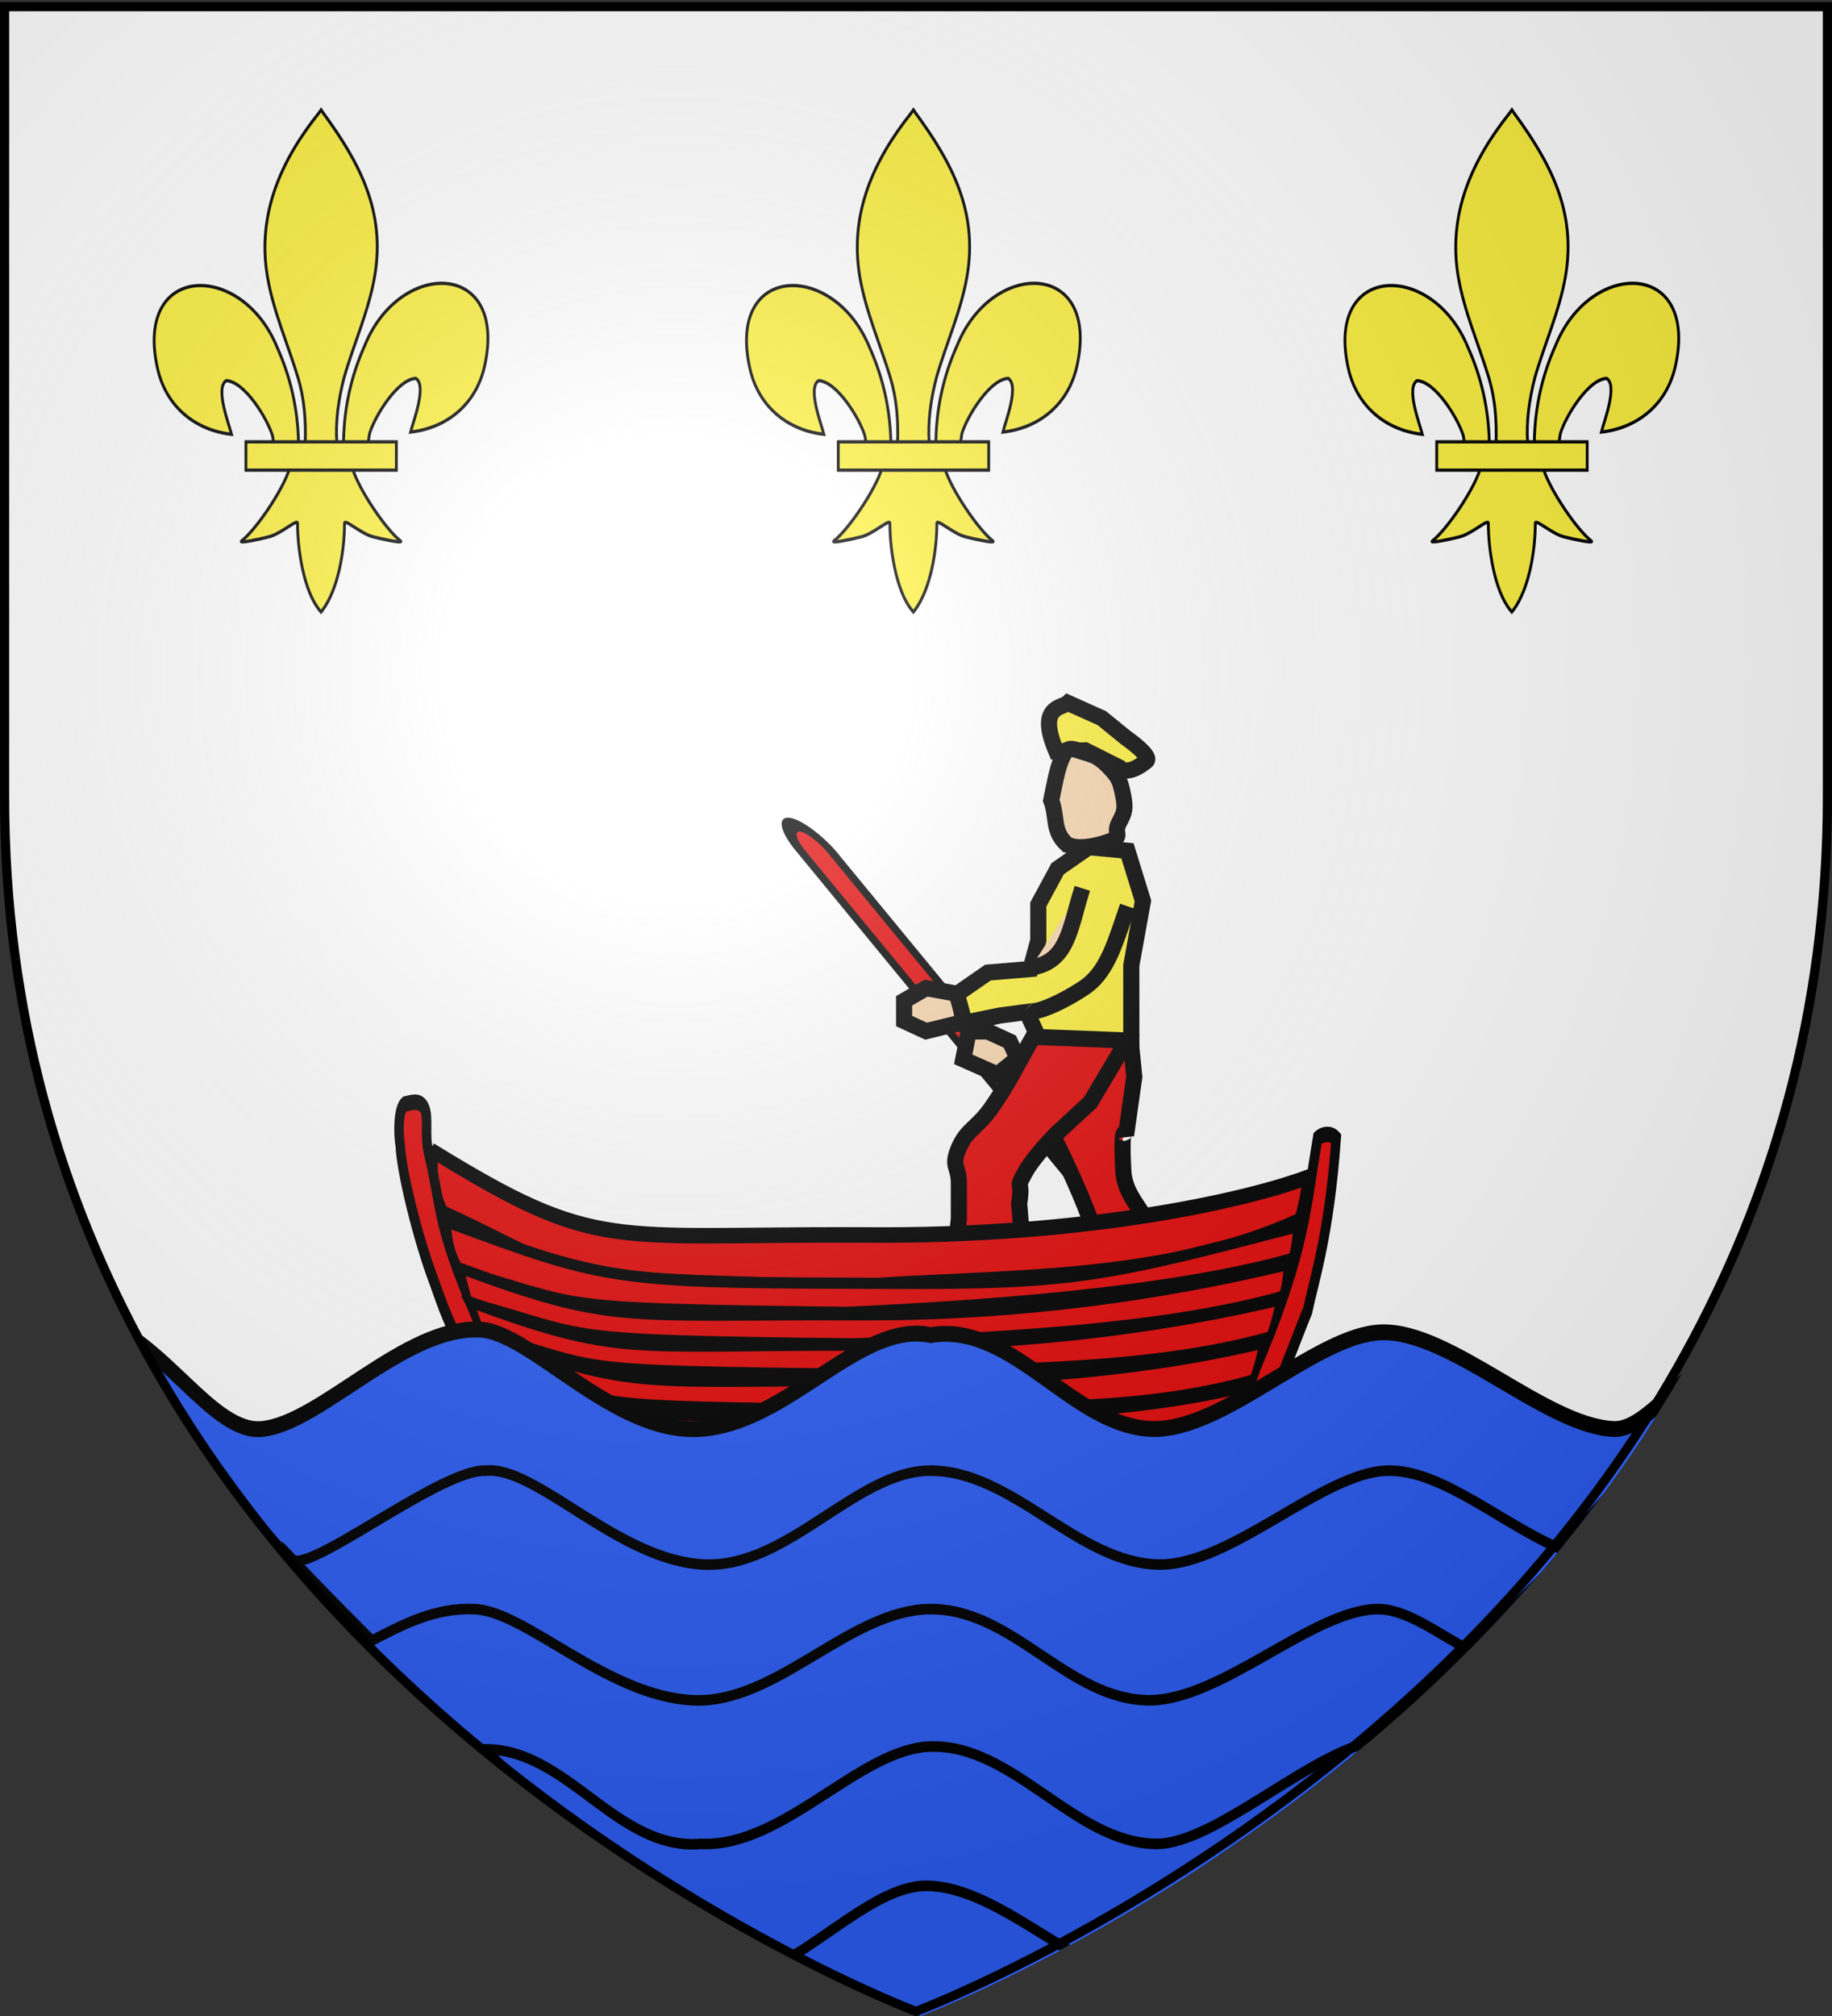 <svg xmlns="http://www.w3.org/2000/svg" xmlns:xlink="http://www.w3.org/1999/xlink" width="600" height="660" version="1.0"><rect width="100%" height="100%" fill="#333333" stroke="none"/><desc>Flag of Canton of Valais (Wallis)</desc><defs><radialGradient xlink:href="#b" id="g" cx="221.445" cy="226.331" r="300" fx="221.445" fy="226.331" gradientTransform="matrix(1.353 0 0 1.349 -77.63 -85.747)" gradientUnits="userSpaceOnUse"/><linearGradient id="b"><stop offset="0" style="stop-color:white;stop-opacity:.314"/><stop offset=".19" style="stop-color:white;stop-opacity:.251"/><stop offset=".6" style="stop-color:#6b6b6b;stop-opacity:.125"/><stop offset="1" style="stop-color:black;stop-opacity:.125"/></linearGradient><clipPath id="f" clipPathUnits="userSpaceOnUse"><path d="M299.842 647.799s-216.84-62.954-216.84-222.945V279.94h433.68v144.914c0 159.991-216.84 222.945-216.84 222.945z" style="opacity:1;fill:none;fill-opacity:1;fill-rule:evenodd;stroke:#000;stroke-width:1.914;stroke-linecap:butt;stroke-linejoin:miter;stroke-miterlimit:4;stroke-dasharray:none;stroke-opacity:1"/></clipPath></defs><g style="display:inline"><path d="M300 658.5s298.5-112.32 298.5-397.772V2.176H1.5v258.552C1.5 546.18 300 658.5 300 658.5" style="fill:#fff;fill-opacity:1;fill-rule:evenodd;stroke:none;stroke-width:1px;stroke-linecap:butt;stroke-linejoin:miter;stroke-opacity:1"/><g id="d"><path d="M407.03 608.7c1.424-61.957 16.75-119.54 45.289-174.11 74.714-157.185 302.92-153.431 252.615 38.812-18.537 70.84-81.509 112.474-156.319 119.615 5.4-18.665 35.1-84.652 11.125-97.562-38.339 1.449-85.945 67.706-97.393 99.301-1.653 4.536-1.19 9.778-3.036 14.24" style="opacity:1;fill:#fcef3c;fill-opacity:1;fill-rule:evenodd;stroke:#000;stroke-width:6;stroke-linecap:butt;stroke-linejoin:miter;stroke-miterlimit:4;stroke-dasharray:none;stroke-opacity:1;display:inline" transform="matrix(.155 0 0 .18 243.429 34.706)"/><g style="opacity:1;display:inline"><g style="fill:#fcef3c;fill-opacity:1;stroke:#000;stroke-width:6;stroke-miterlimit:4;stroke-dasharray:none;stroke-opacity:1"><path d="M350.523 657.372c-1.425-61.956-16.751-119.54-45.29-174.108-74.714-157.186-302.92-153.432-252.615 38.81 18.537 70.84 81.509 112.475 156.319 119.616-5.4-18.665-35.1-84.652-11.124-97.562 38.338 1.449 85.944 67.705 97.392 99.301 1.653 4.536 1.19 9.778 3.036 14.24" style="fill:#fcef3c;fill-opacity:1;fill-rule:evenodd;stroke:#000;stroke-width:6;stroke-linecap:butt;stroke-linejoin:miter;stroke-miterlimit:4;stroke-dasharray:none;stroke-opacity:1" transform="matrix(.155 0 0 .18 237.445 26.68)"/><path d="M393.626 57.12c-78.714 84.85-131.565 182.962-108.781 298.031 12.57 63.484 43.041 122.28 64.53 183.438 13.437 38.37 16.873 78.452 15.282 118.781h66.781c-3.196-40.626 3.807-79.998 15.282-118.781 20.474-61.538 51.625-119.906 64.53-183.438 24.129-118.779-32.506-208.36-108.437-297.656l-4.64-5.918z" style="fill:#fcef3c;fill-opacity:1;fill-rule:nonzero;stroke:#000;stroke-width:6;stroke-linecap:butt;stroke-linejoin:miter;stroke-miterlimit:4;stroke-dasharray:none;stroke-opacity:1" transform="matrix(.155 0 0 .18 237.445 26.68)"/><path d="M331.345 704.401c-13.962 39.13-70.889 110.792-101.125 131.22-7.843 5.297 37.486-3.052 57.78-7.5 26.62-5.835 61.218-34.198 60.407-24.188-.075 45.838 12.811 122.324 46.406 157.468l3.182 3.388 3.287-3.388c33.578-39.17 46.238-108.042 46.406-157.468-.81-10.01 33.788 18.353 60.407 24.187 20.295 4.449 65.623 12.798 57.78 7.5-30.236-20.427-87.131-92.089-101.093-131.219z" style="fill:#fcef3c;fill-opacity:1;fill-rule:evenodd;stroke:#000;stroke-width:6;stroke-linecap:butt;stroke-linejoin:miter;stroke-miterlimit:4;stroke-dasharray:none;stroke-opacity:1" transform="matrix(.155 0 0 .18 237.445 26.68)"/><path d="M239.352 655.379H557.24v51.503H239.352z" style="fill:#fcef3c;fill-opacity:1;stroke:#000;stroke-width:6;stroke-miterlimit:4;stroke-dasharray:none;stroke-opacity:1" transform="matrix(.155 0 0 .18 237.445 26.68)"/></g></g></g><use xlink:href="#d" id="e" width="600" height="660" x="0" y="0" transform="translate(-194.001)"/><use xlink:href="#e" width="600" height="660" transform="translate(390)"/><g style="display:inline"><g style="fill:#f3f3f3;fill-opacity:1;stroke:#000;stroke-width:.508;stroke-miterlimit:4;stroke-dasharray:none;stroke-opacity:1" transform="matrix(3.351 -4.295 5.442 9.326 131.783 -470.754)"><rect width="1.899" height="27.656" x="-93.028" y="100.604" ry="1.146" style="fill:#e20909;fill-opacity:1;stroke:#000;stroke-width:.598;stroke-miterlimit:4;stroke-dasharray:none;stroke-opacity:1" transform="matrix(.9 .436 .308 .951 0 0)"/><path d="m-43.209 85.33-1.661-2.925.94-1.663 2.682.78 2.438 5.205z" style="fill:#f3f3f3;fill-opacity:1;fill-rule:evenodd;stroke:#000;stroke-width:.508;stroke-linecap:butt;stroke-linejoin:miter;stroke-miterlimit:4;stroke-dasharray:none;stroke-opacity:1"/></g><path d="M811.095 296.118c-2.244-9.538-9.372-13.132-9.873-22.394-.898-16.588.897-11.612.897-11.612l2.693-19.077-1.27-12.785-29.247-.485 1.795 28.2s8.527 17.003 12.566 27.37c4.039 10.369 2.692 6.222 3.59 14.101 12.019.88 18.613-.497 18.849-3.318z" style="fill:#e20909;fill-opacity:1;fill-rule:evenodd;stroke:#000;stroke-width:5.288px;stroke-linecap:butt;stroke-linejoin:miter;stroke-opacity:1" transform="translate(-433.326 109.522)"/><path d="m788.778 136.135-9.52.294c-6.38-14.945 1.933-14.066 3.808-15.836l11.107 4.986 7.933 6.451s8.674 5.991 6.664 7.624c-6.584 5.352-8.885 2.053-8.885 2.053z" style="fill:#fcef3c;fill-opacity:1;fill-rule:evenodd;stroke:#000;stroke-width:5.288px;stroke-linecap:butt;stroke-linejoin:miter;stroke-opacity:1" transform="translate(-433.326 109.522)"/><path d="M782.684 166.884c3.887 2.126 10.79.294 14.597-1.173 3.808-1.466.635-2.346 2.539-5.864 1.904-3.52 2.221-4.692 1.27-9.384-.953-4.692-1.587-5.865-5.078-9.384-3.49-3.52-5.395-3.52-8.886-4.692s-4.387-1.296-6.029 2.346c-1.587 3.519-2.46 8.87-3.49 13.782 2.123 5.631.269 9.904 5.077 14.37z" style="fill:#f7d5ad;fill-opacity:1;fill-rule:evenodd;stroke:#000;stroke-width:5.288px;stroke-linecap:butt;stroke-linejoin:miter;stroke-opacity:1" transform="translate(-433.326 109.522)"/><path d="m745.572 306.071 1.795-16.588v-11.612c0-5.806-2.692-5.391 0-11.612 2.693-6.22 5.835-6.22 10.771-13.27s8.976-14.93 8.976-14.93l5.834-10.368 29.325 3.732-11.822 19.907-10.771 9.953s-7.63 7.464-10.77 13.27c-3.142 5.806-.45 1.66-1.796 9.953l1.795 21.565z" style="fill:#e20909;fill-opacity:1;fill-rule:evenodd;stroke:#000;stroke-width:5.288px;stroke-linecap:butt;stroke-linejoin:miter;stroke-opacity:1" transform="translate(-433.326 109.522)"/><path d="m747.863 216.015-11.252-2.044-7.18 4.147v6.635l7.18 3.318 11.995-2.932zM748.794 237.284l11.251 4.976 6.546-5.32-2.538-5.462-7.181-3.318h-6.283z" style="fill:#f7d5ad;fill-opacity:1;fill-rule:evenodd;stroke:#000;stroke-width:5.288px;stroke-linecap:butt;stroke-linejoin:miter;stroke-opacity:1" transform="translate(-433.326 109.522)"/><path d="m803.842 231.17-30.464-1.173-3.808-8.21-8.886 1.172-11.424 2.346-2.539-9.384 10.155-7.037 13.963-1.173 2.539-9.384v-11.73l6.347-11.73 10.154-7.038 12.694 1.173 5.077 16.422-3.808 21.114z" style="fill:#fcef3c;fill-opacity:1;fill-rule:evenodd;stroke:#000;stroke-width:5.288px;stroke-linecap:butt;stroke-linejoin:miter;stroke-opacity:1" transform="translate(-433.326 109.522)"/><path d="M769.25 220.958c2.692 2.903 16.508-5.094 20.06-7.772 6.983-5.264 9.5-14.855 13.36-25.982" style="fill:#fcef3c;fill-opacity:1;fill-rule:evenodd;stroke:#000;stroke-width:5.288px;stroke-linecap:butt;stroke-linejoin:miter;stroke-opacity:1" transform="translate(-433.326 109.522)"/><path d="M770.915 207.259c12.213-1.789 12.7-12.719 16.887-25.953" style="fill:#f7d5ad;fill-opacity:1;fill-rule:evenodd;stroke:#000;stroke-width:5.288px;stroke-linecap:butt;stroke-linejoin:miter;stroke-opacity:1" transform="translate(-433.326 109.522)"/><g style="fill:#e20909;fill-opacity:1;display:inline"><path d="M-111.23 33.23c17.19 6.443 18.336 5.249 45 5.308 24.554.167 41.57-2.416 47.076-3.692.058.577-.404 1.962-.808 2.77-14.292 4.063-32.11 3.593-46.615 4.269-34.794-.401-29.192-.7-43.73-4.731-1.097-1.212-1.443-3.23-.924-3.923z" style="fill:#e20909;fill-opacity:1;fill-rule:evenodd;stroke:#000;stroke-width:1px;stroke-linecap:butt;stroke-linejoin:miter;stroke-opacity:1" transform="matrix(3.1 0 0 5.083 487.337 208.4)"/><path d="M-105.923 45.115c-5.41-7.484-4.466-7.935-6-11.884-.462-1.154.058-2.308-.462-2.885-.519-.577-1.557-.288-2.077-.23-.675.34-.686 1.83-.461 2.653.117 1.647 1.832 5.972 3.577 8.77.776 1.272 1.903 3.933 8.423 9.923 3.976-.655.336-1.732-3-6.347zM-26.538 49.846c7.286-9.821 7.101-12.377 8.538-17.538.52-.289 1.442-.346 1.962 0-.738 6.298-2.394 9.246-3 11.077-1.23 1.817-2.615 4.315-5.654 8.307-.866-.173-1.558-.577-1.846-1.846z" style="fill:#e20909;fill-opacity:1;fill-rule:evenodd;stroke:#000;stroke-width:1px;stroke-linecap:butt;stroke-linejoin:miter;stroke-opacity:1" transform="matrix(3.1 0 0 5.083 487.337 208.4)"/><path d="M-109.704 37.776c15.997 3.611 17.471 3.84 42.282 3.873 22.85.094 25.466-.13 47.152-3.62.054.323-.13 1.589-.507 2.042-13.299 2.278-33.47 3.075-46.967 3.454-32.377-.225-27.164-.392-40.693-2.652-1.02-.68-1.75-2.71-1.267-3.097z" style="fill:#e20909;fill-opacity:1;fill-rule:evenodd;stroke:#000;stroke-width:.722px;stroke-linecap:butt;stroke-linejoin:miter;stroke-opacity:1" transform="matrix(3.1 0 0 5.083 487.337 208.4)"/><path d="M-108.494 40.705c15.998 3.612 17.063 2.942 41.875 2.976 22.85.093 40.233-2.497 45.357-3.213.053.324-.131 1.59-.507 2.042-13.3 2.28-31.676 2.668-45.172 3.047-32.378-.225-27.164-.393-40.694-2.653-.448-.924-.77-1.648-.859-2.2z" style="fill:#e20909;fill-opacity:1;fill-rule:evenodd;stroke:#000;stroke-width:.722px;stroke-linecap:butt;stroke-linejoin:miter;stroke-opacity:1" transform="matrix(3.1 0 0 5.083 487.337 208.4)"/><path d="M-107.678 42.826c15.998 3.612 16.737 2.78 41.548 2.813 22.85.094 38.847-2.17 43.97-2.886.462-.493-.539 1.915-.915 2.368-13.299 2.279-29.88 2.015-43.377 2.394-32.377-.225-26.266-.31-39.796-2.57-.775-1.006-.852-1.486-1.43-2.119z" style="fill:#e20909;fill-opacity:1;fill-rule:evenodd;stroke:#000;stroke-width:.722px;stroke-linecap:butt;stroke-linejoin:miter;stroke-opacity:1" transform="matrix(3.1 0 0 5.083 487.337 208.4)"/><path d="M-106.046 45.029c15.997 3.612 16.574 2.861 41.385 2.894 22.85.094 35.664-1.68 40.788-2.396.054.323-.62 1.916-.996 2.368-13.3 2.279-26.617 1.526-40.114 1.905-32.378-.225-25.614-.23-39.143-2.49-.775-1.169-1.342-1.648-1.92-2.281z" style="fill:#e20909;fill-opacity:1;fill-rule:evenodd;stroke:#000;stroke-width:.722px;stroke-linecap:butt;stroke-linejoin:miter;stroke-opacity:1" transform="matrix(3.1 0 0 5.083 487.337 208.4)"/><path d="M-104.414 47.232c15.997 3.612 17.063 2.942 41.874 2.976 22.85.094 31.993-1.192 37.117-1.907.053.323-1.029 1.752-1.405 2.205-13.299 2.279-22.537 1.2-36.034 1.578-32.378-.225-24.88.505-38.409-1.755-1.672-1.332-2.402-2.22-3.143-3.097z" style="fill:#e20909;fill-opacity:1;fill-rule:evenodd;stroke:#000;stroke-width:.722px;stroke-linecap:butt;stroke-linejoin:miter;stroke-opacity:1" transform="matrix(3.1 0 0 5.083 487.337 208.4)"/></g></g><g clip-path="url(#f)" style="fill:#2b5df2;display:inline" transform="matrix(1.377 0 0 1.784 -111.21 -495.783)"><g style="fill:#2b5df2"><g style="fill:#2b5df2;fill-opacity:1;stroke:#000;stroke-width:6.059;stroke-miterlimit:4;stroke-dasharray:none;stroke-opacity:1"><g style="fill:#2b5df2;fill-opacity:1;stroke:#000;stroke-width:2.881;stroke-miterlimit:4;stroke-dasharray:none;stroke-opacity:1;display:inline"><path d="M299.192 529.083c-15.745-2.703-31.45 16.197-51.281 17.062-19.15.836-37.136-17.642-48.563-18.062-16.689-.613-35.273 17.027-48.219 18.062-10.905.873-21.454-15.834-36.896-20.093C190 616.228 297.2 662.21 297.2 662.21c23.147-10.929 114.74-59.345 179.56-131.061-11.652 4.981-19.145 15.229-26.256 14.996-15.073-.492-36.154-17.968-51.5-17.562-14.23.376-34.394 17.588-50.28 17.562-18.144-.12-31.08-19.562-49.532-17.062z" style="fill:#2b5df2;fill-opacity:1;fill-rule:evenodd;stroke:#000;stroke-width:2.881;stroke-linecap:butt;stroke-linejoin:miter;stroke-miterlimit:4;stroke-dasharray:none;stroke-opacity:1;display:inline" transform="matrix(1.074 0 0 1.01 -19.238 -11.467)"/><path d="M298.93 553.713c-16.245.14-31.45 17.697-49.78 17.063-19.158-.663-37.168-18.01-48.563-17.063-10.508-.25-41.954 20.807-43.301 15.564 63.407 54.7 85.567 60.253 141.832 89.395 0 0 67.53-28.074 141.227-90.188-13.723-4.35-27.662-15.1-40.102-14.77-14.23.376-34.394 17.087-50.281 17.062-18.143-.122-32.579-17.22-51.031-17.063z" style="fill:#2b5df2;fill-opacity:1;fill-rule:evenodd;stroke:#000;stroke-width:1.92;stroke-linecap:butt;stroke-linejoin:miter;stroke-miterlimit:4;stroke-dasharray:none;stroke-opacity:1;display:inline" transform="matrix(1.074 0 0 1.01 -19.238 -11.467)"/><path d="M299.024 578.875c-17.732.145-33.95 17.197-52.28 16.562-19.158-.663-37.134-16.204-48.563-16.562-8.738-.274-15.379 2.545-24.25 6.375 51.836 42.817 125.28 73.51 125.28 73.51s53.376-21.938 119.423-72.364c-7.665-3.388-14.298-7.693-20.797-7.521-14.231.376-34.394 16.587-50.281 16.562-18.144-.121-30.066-16.714-48.532-16.562z" style="fill:#2b5df2;fill-opacity:1;fill-rule:evenodd;stroke:#000;stroke-width:1.92;stroke-linecap:butt;stroke-linejoin:miter;stroke-miterlimit:4;stroke-dasharray:none;stroke-opacity:1;display:inline" transform="matrix(1.074 0 0 1.01 -19.238 -11.467)"/><path d="M299.173 603.84c-15.718.367-32.45 18.323-50.782 17.688-18.741 1.306-29.573-17.385-48.062-17.187 58.957 44.949 85.038 49.79 98.885 54.49 25.732-11.243 79.582-38.922 100.084-56.136-14.289.769-36.564 18.855-50.094 18.833-18.143-.12-31.55-18.118-50.031-17.687z" style="fill:#2b5df2;fill-opacity:1;fill-rule:evenodd;stroke:#000;stroke-width:1.92;stroke-linecap:butt;stroke-linejoin:miter;stroke-miterlimit:4;stroke-dasharray:none;stroke-opacity:1;display:inline" transform="matrix(1.074 0 0 1.01 -19.238 -11.467)"/><path d="M298.485 629.143c-11.296-.17-24.313 11.493-36.506 15.62 7.389 6.364 33.53 15.802 36.078 18.53 0 0 13.485-9.156 35.928-20.619-10.654-4.307-23.378-13.349-35.5-13.531z" style="fill:#2b5df2;fill-opacity:1;fill-rule:evenodd;stroke:#000;stroke-width:1.92;stroke-linecap:butt;stroke-linejoin:miter;stroke-miterlimit:4;stroke-dasharray:none;stroke-opacity:1;display:inline" transform="matrix(1.074 0 0 1.01 -19.238 -11.467)"/></g></g></g></g></g><path d="M300 658.5s298.5-112.32 298.5-397.772V2.176H1.5v258.552C1.5 546.18 300 658.5 300 658.5" style="opacity:1;fill:url(#g);fill-opacity:1;fill-rule:evenodd;stroke:none;stroke-width:1px;stroke-linecap:butt;stroke-linejoin:miter;stroke-opacity:1"/><path d="M300 658.5S1.5 546.18 1.5 260.728V2.176h597v258.552C598.5 546.18 300 658.5 300 658.5z" style="opacity:1;fill:none;fill-opacity:1;fill-rule:evenodd;stroke:#000;stroke-width:3;stroke-linecap:butt;stroke-linejoin:miter;stroke-miterlimit:4;stroke-dasharray:none;stroke-opacity:1"/></svg>